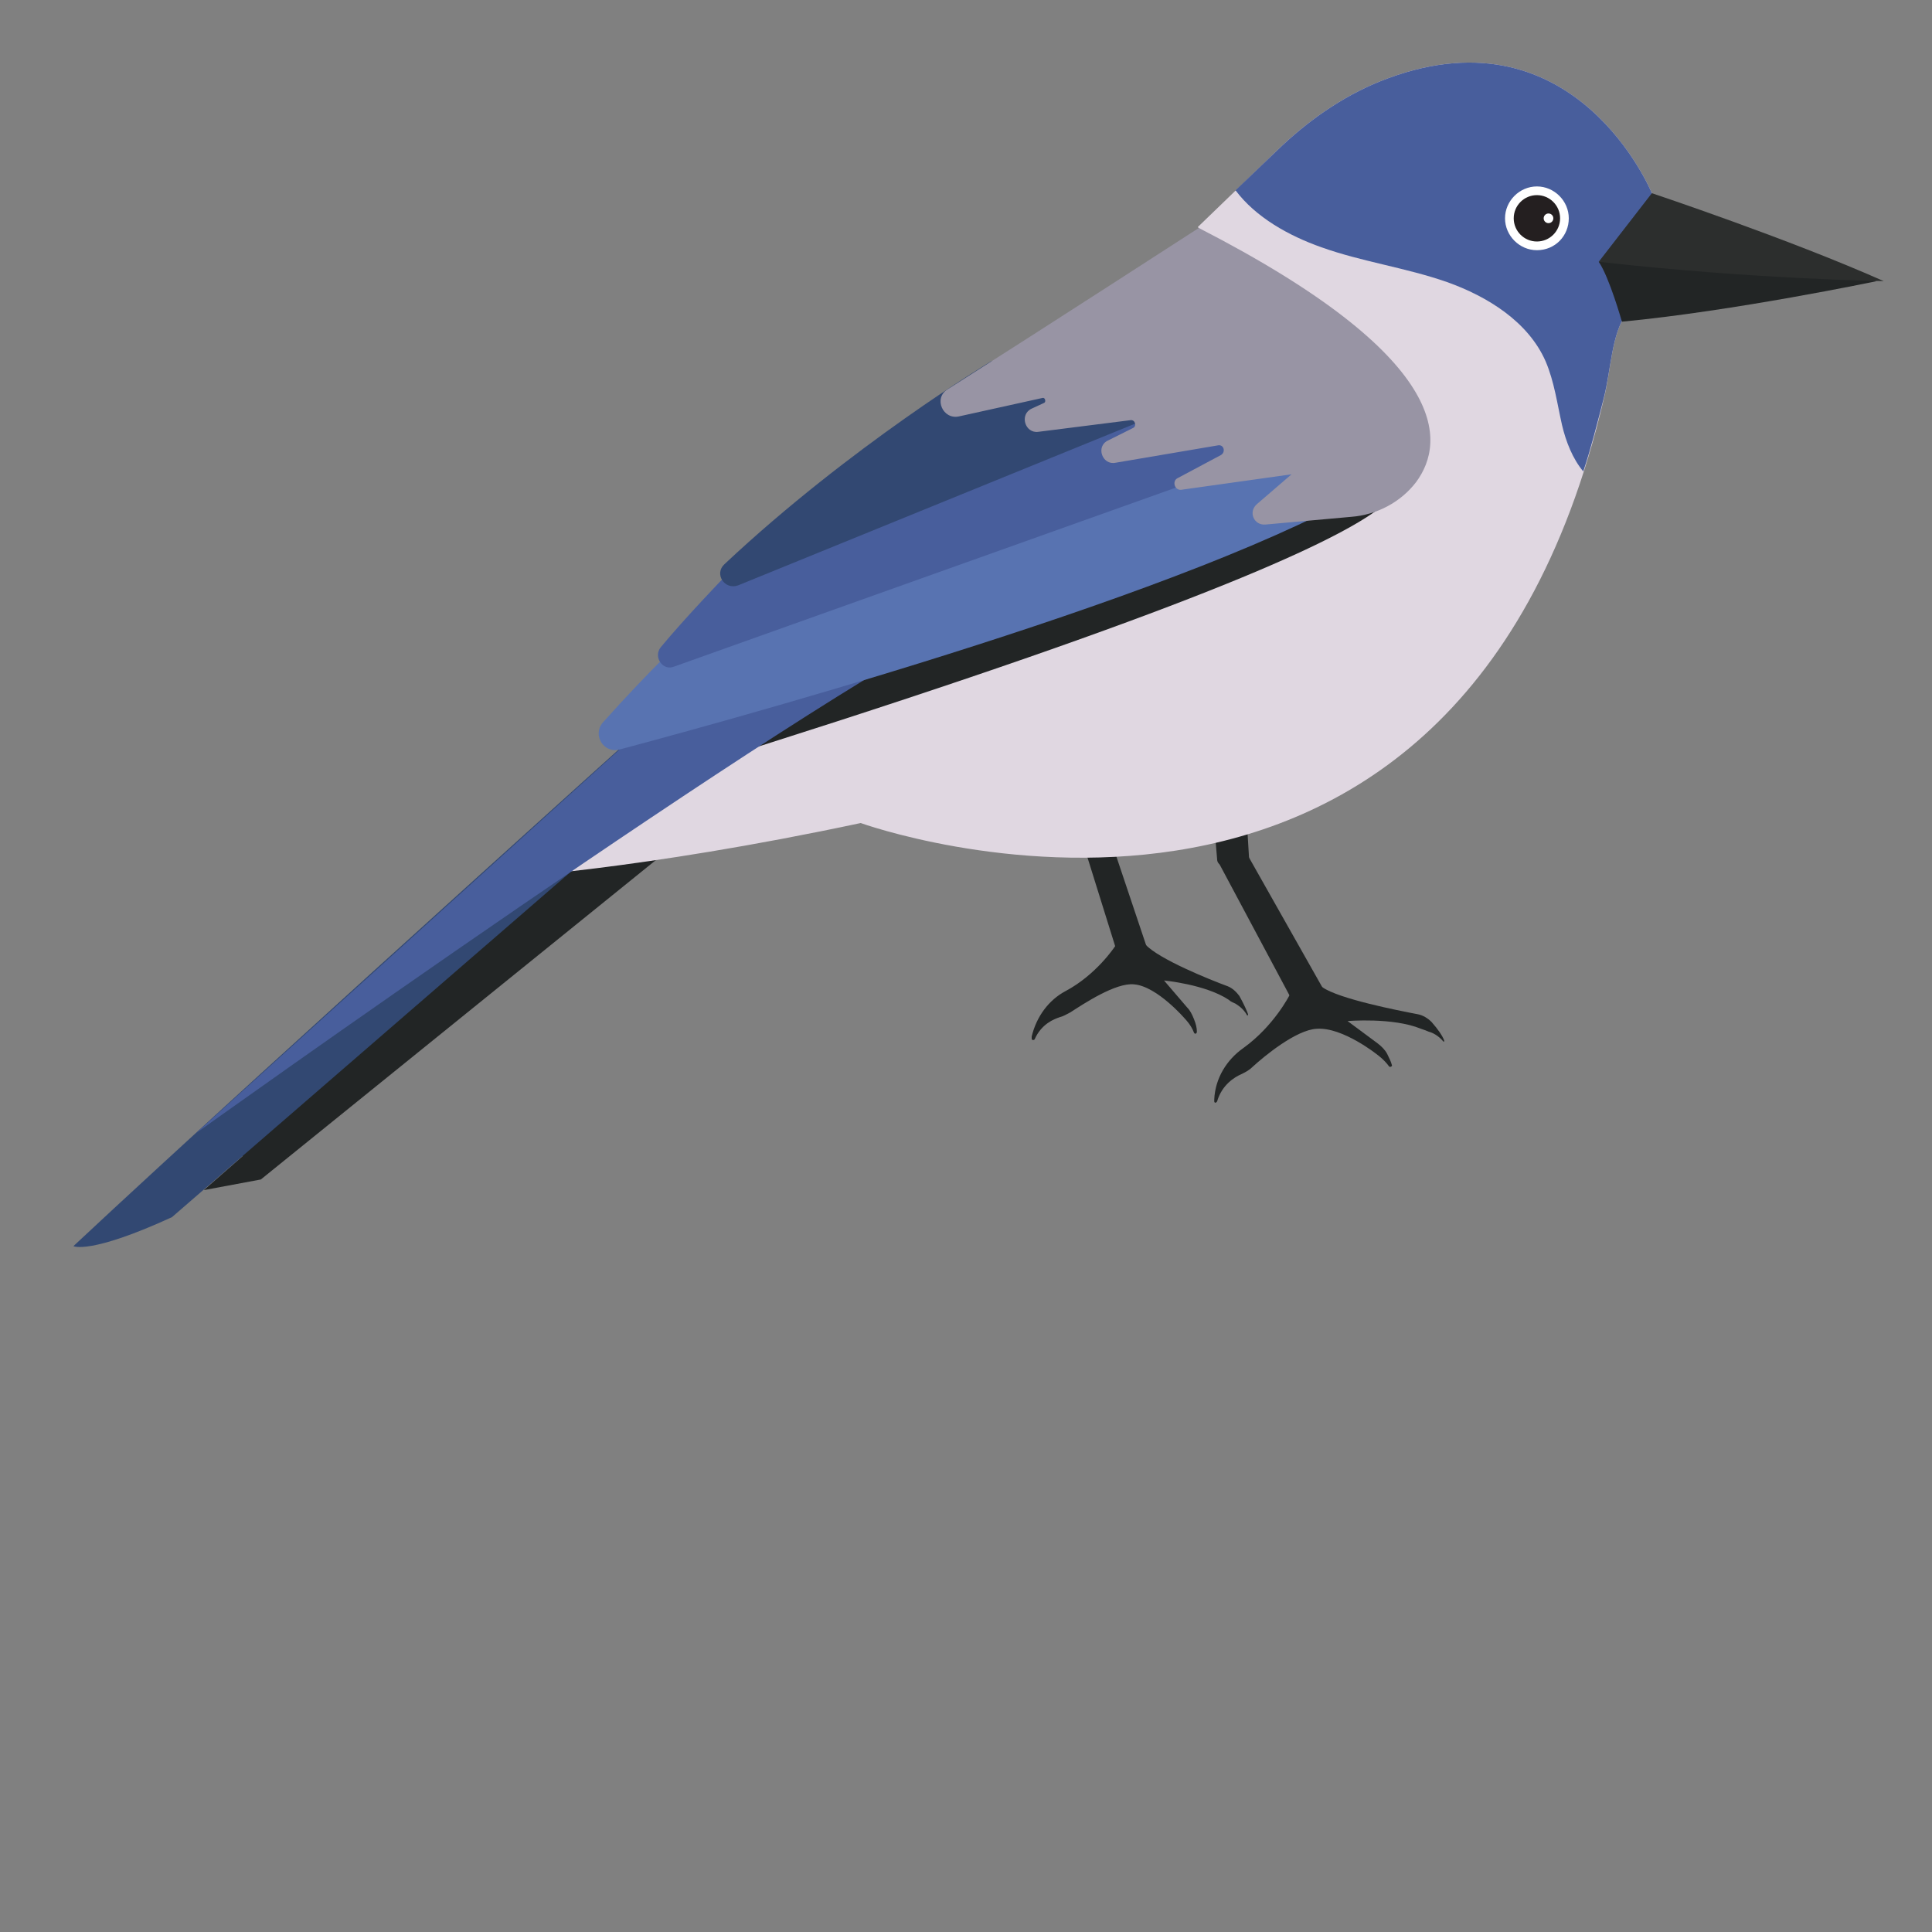 <?xml version="1.0" encoding="utf-8"?>
<!-- Generator: Adobe Illustrator 19.0.0, SVG Export Plug-In . SVG Version: 6.00 Build 0)  -->
<svg version="1.1" id="Layer_1" xmlns="http://www.w3.org/2000/svg" xmlns:xlink="http://www.w3.org/1999/xlink" x="0px" y="0px"
	 width="200px" height="200px" viewBox="0 0 200 200" style="enable-background:new 0 0 200 200;" xml:space="preserve">
<rect x="0" y="0" width="200" height="200" fill="#808080" stroke="none"/>
<style type="text/css">
	.st0{display:none;}
	.st1{display:inline;}
	.st2{fill:#222525;}
	.st3{fill:#E43533;}
	.st4{fill:#FFFFFF;}
	.st5{fill:#241F20;}
	.st6{fill:#F9A11F;}
	.st7{fill:#E27E26;}
	.st8{fill:#981C1F;}
	.st9{fill:#C72527;}
	.st10{fill:#AC2224;}
	.st11{fill:#BB2526;}
	.st12{fill:#CE2929;}
	.st13{fill:#555759;}
	.st14{fill:#CCC25A;}
	.st15{fill:#427183;}
	.st16{fill:#D9DDDB;}
	.st17{fill:#787B7C;}
	.st18{fill:#A59453;}
	.st19{fill:#E0D7E1;}
	.st20{fill:#485E9C;}
	.st21{fill:#324872;}
	.st22{fill:#5873B1;}
	.st23{fill:#9894A4;}
	.st24{fill:#2C2E2D;}
</style>
<g id="Layer_1_1_" class="st0">
	<g id="XMLID_23_" class="st1">
		<g id="XMLID_45_">
			<path id="XMLID_21_" class="st2" d="M137,120.5l0.5,6.6c0,0.4,0.3,0.6,0.7,0.6h2.1c0.5,0,0.9-0.4,0.9-0.9l-0.5-7.3L137,120.5z"/>
			<path id="XMLID_20_" class="st2" d="M137.7,127.3l9.6,17.9c0,0,2.6,0.8,3.4-1.6l-9.5-16.9l-2.2-2L137.7,127.3z"/>
			<path id="XMLID_19_" class="st2" d="M161.9,145.6c-0.4-0.4-1-0.7-1.6-0.8c-2.4-0.4-9-1.7-10.9-3.1c-2.3-1.6-3.7,0.9-3.7,0.9
				s-1.8,3.5-5.3,6c-1.9,1.4-3.2,3.5-3.3,5.8c0,0.1,0,0.2,0,0.3c0,0.2,0.3,0.2,0.3,0c0.6-1.9,1.9-2.7,2.7-3.1
				c0.4-0.2,0.8-0.5,1.2-0.8c1.5-1.3,5.1-4.3,7.4-4.4c2.9-0.2,7,3,7,3s0.8,0.6,1.4,1.3c0.1,0.2,0.4,0,0.3-0.2
				c-0.1-0.4-0.3-0.9-0.6-1.3c-0.3-0.5-0.6-0.9-1.1-1.2l-3.4-2.6c0,0,5.2-0.4,8.3,0.9c0.3,0.1,0.6,0.2,0.9,0.3
				c0.4,0.1,1.1,0.4,1.7,1.1c0.1,0.1,0.2,0,0.1-0.1C163.2,147.1,162.7,146.4,161.9,145.6z"/>
		</g>
		<g id="XMLID_41_">
			<path id="XMLID_18_" class="st2" d="M121.4,114.2l-0.5,6.5c0,0.3,0.2,0.7,0.5,0.7l1.8,0.3c0.4,0.1,0.9-0.3,0.9-0.8l0.7-7.2
				L121.4,114.2z"/>
			<path id="XMLID_17_" class="st2" d="M121,121l6,19c0,0,2.2,1.2,3.3-1l-6.1-18l-1.7-2.3L121,121z"/>
			<path id="XMLID_16_" class="st2" d="M140.1,142.6c-0.3-0.5-0.8-0.9-1.3-1.1c-2.1-0.8-7.8-3.1-9.3-4.7c-1.8-2-3.5,0.3-3.5,0.3
				s-2.1,3.2-5.6,5c-1.9,1-3.3,2.9-3.8,5.1c0,0.1,0,0.2,0,0.3c0,0.2,0.2,0.3,0.3,0.1c0.8-1.7,2.1-2.3,2.9-2.6
				c0.4-0.1,0.8-0.3,1.2-0.6c1.5-1,5.2-3.4,7.2-3.1c2.7,0.3,5.8,4,5.8,4s0.6,0.7,1,1.5c0.1,0.2,0.3,0.1,0.3-0.1
				c0-0.4-0.1-0.9-0.3-1.4s-0.5-1-0.8-1.4l-2.7-3c0,0,4.7,0.4,7.3,2.2c0.3,0.2,0.5,0.3,0.8,0.5c0.4,0.2,0.9,0.6,1.3,1.3
				c0,0.1,0.1,0,0.1-0.1C141,144.3,140.7,143.5,140.1,142.6z"/>
		</g>
		<g id="XMLID_24_">
			<path id="XMLID_15_" class="st3" d="M181.5,74.8c0.8-3.5,0.8-7.4,2.7-9.9l2.7-11.4c0,0,5.3-12.6-42.9-28.8l13.8,9l-10.2-2.3
				l11.7,8.3l-8.9-1.9l4,4.3c0,0-54.4,41.1-98.8,87.2c0,0,16.1-0.9,41.3-6.3C97,122.9,164.5,147.3,181.5,74.8z"/>
			<path id="XMLID_14_" class="st2" d="M184.2,64.9l2.7-11.4c0,0,1.5-3.5-4.1-9.1c-0.1,1.7-1.2,3.4-2.7,4.2
				c-2.1,1.1-4.6,0.7-6.9,0.7c-2.4,0-5.1,0.6-6,2.8c-1,2.3,0.7,4.9,2.7,6.3c2,1.5,4.4,2.4,6,4.3c2.1,2.5,2.3,6,1.7,9.2
				c-0.6,3.2-1.9,6.2-2.4,9.4c-0.5,3.4-0.2,6.9,1,10.1c2.1-4.9,4-10.4,5.4-16.6C182.3,71.3,182.4,67.4,184.2,64.9z"/>
			<g id="XMLID_35_">
				<path id="XMLID_13_" class="st4" d="M173.3,57.8c-2,0-3.6-1.6-3.6-3.6s1.6-3.6,3.6-3.6s3.6,1.6,3.6,3.6S175.3,57.8,173.3,57.8z"
					/>
				<circle id="XMLID_12_" class="st5" cx="173.3" cy="54.2" r="2.6"/>
				<circle id="XMLID_11_" class="st4" cx="174.6" cy="54.1" r="0.5"/>
			</g>
			<path id="XMLID_10_" class="st6" d="M177.5,59.1l9.4-7.9c0,0,10.5,7,9.4,10.1h-12.1L177.5,59.1z"/>
			<path id="XMLID_9_" class="st7" d="M183.5,66l12.7-4.7c-1-1.1-2.9-1.4-4.4-1.3c-1.5,0.1-3.1,0.3-4.5-0.2
				c-0.8-0.3-1.4-0.8-2.2-1.2c-2.4-1.3-5.5-1-7.7,0.5L183.5,66z"/>
			<path id="XMLID_8_" class="st2" d="M155.3,86.8c0,0-57.5,24.6-84.2,36.9c-26.7,12.2,43.5-35.8,43.5-35.8L155.3,86.8z"/>
			<path id="XMLID_7_" class="st8" d="M83.3,102.2c0,0-53.5,48-75.8,68.8c0,0,1.9,1,11.2-3.3L108,90.3L83.3,102.2z"/>
			<path id="XMLID_6_" class="st9" d="M21.5,158.2c0,0,68.4-49,88.4-58.5l-4.8-9.3l-21.7,11.9L21.5,158.2z"/>
			<path id="XMLID_5_" class="st8" d="M78.6,102.3c0,0-4.1,3.9-9.7,10c-1.3,1.4,0.1,3.6,1.9,3.1c17.7-4.7,70.1-19.3,87.8-31.3l-2-10
				L82.9,100L78.6,102.3z"/>
			<path id="XMLID_4_" class="st10" d="M91.9,86.4c0,0-11.1,10.9-16.5,17.4c-0.9,1.1,0.2,2.7,1.6,2.2l73.6-26.3l-22.2-5.1L91.9,86.4
				z"/>
			<path id="XMLID_3_" class="st11" d="M113.1,71.3c0,0-15.9,9.6-30.3,23.1c-1.2,1.1,0.1,3,1.5,2.4l54-22L113.1,71.3z"/>
			<path id="XMLID_2_" class="st2" d="M162.5,77.8c0,0-3.8-12.5-23.6-23.7l-2.4,2v5.7L162.5,77.8z"/>
			<path id="XMLID_1_" class="st12" d="M136.6,56.1c0,0-16.8,10.9-28.6,18.4c-1.6,1-0.6,3.5,1.3,3.1l9.4-2.1
				c0.3-0.1,0.5,0.4,0.2,0.5l-1.4,0.7c-1.4,0.7-0.8,2.9,0.8,2.7l10.4-1.3c0.5-0.1,0.8,0.7,0.3,0.9l-2.9,1.5
				c-1.4,0.7-0.7,2.8,0.8,2.5l11.6-2c0.6-0.1,0.9,0.8,0.4,1.1l-4.9,2.6c-0.7,0.4-0.3,1.4,0.4,1.3l12.5-1.8l-4,3.4
				c-1,0.8-0.3,2.4,1,2.3l9.8-0.9c2.9-0.3,5.6-1.6,7.3-3.9C164.8,80.4,165.3,70.8,136.6,56.1z"/>
		</g>
	</g>
</g>
<g id="Layer_2" class="st0">
	<g id="XMLID_50_" class="st1">
		<polygon id="XMLID_48_" class="st13" points="25.4,156 21.1,159.7 27.3,158.6 86.8,115.2 64.7,119 25,153.5 		"/>
		<g id="XMLID_71_">
			<path id="XMLID_47_" class="st13" d="M129.7,117.8l0.5,6.2c0,0.3,0.3,0.6,0.6,0.6h1.9c0.5,0,0.8-0.4,0.8-0.9l-0.4-6.9
				L129.7,117.8z"/>
			<path id="XMLID_46_" class="st13" d="M130.3,124.3l9.1,17c0,0,2.5,0.7,3.2-1.5l-9-16l-2.1-1.9L130.3,124.3z"/>
			<path id="XMLID_44_" class="st13" d="M153.2,141.6c-0.4-0.4-0.9-0.7-1.5-0.8c-2.2-0.4-8.5-1.6-10.3-2.9c-2.1-1.5-3.5,0.8-3.5,0.8
				s-1.7,3.3-5,5.7c-1.8,1.3-3,3.3-3.1,5.5c0,0.1,0,0.2,0,0.2c0,0.2,0.3,0.2,0.3,0c0.5-1.8,1.8-2.6,2.6-2.9c0.4-0.2,0.8-0.5,1.1-0.8
				c1.4-1.2,4.8-4,7-4.2c2.8-0.2,6.6,2.8,6.6,2.8s0.7,0.5,1.3,1.3c0.1,0.2,0.4,0,0.3-0.1c-0.1-0.4-0.3-0.8-0.5-1.3
				c-0.3-0.4-0.6-0.8-1-1.1l-3.2-2.4c0,0,4.9-0.4,7.9,0.9c0.3,0.1,0.6,0.2,0.9,0.3c0.4,0.1,1,0.4,1.6,1c0.1,0.1,0.2,0,0.1-0.1
				C154.4,143,154,142.4,153.2,141.6z"/>
		</g>
		<g id="XMLID_67_">
			<path id="XMLID_43_" class="st13" d="M114.9,111.9l-0.5,6.1c0,0.3,0.2,0.6,0.5,0.7l1.7,0.3c0.4,0.1,0.8-0.3,0.9-0.7l0.6-6.8
				L114.9,111.9z"/>
			<path id="XMLID_42_" class="st13" d="M114.5,118.3l5.7,18c0,0,2.1,1.1,3.1-1l-5.7-17.1L116,116L114.5,118.3z"/>
			<path id="XMLID_40_" class="st13" d="M132.6,138.8c-0.3-0.5-0.7-0.8-1.2-1c-1.9-0.7-7.4-2.9-8.8-4.5c-1.7-1.9-3.3,0.2-3.3,0.2
				s-2,3-5.3,4.8c-1.8,1-3.2,2.7-3.6,4.8c0,0.1,0,0.2,0,0.2c0,0.2,0.2,0.3,0.3,0.1c0.7-1.6,2-2.2,2.7-2.4c0.4-0.1,0.8-0.3,1.1-0.6
				c1.4-1,4.9-3.2,6.9-3c2.5,0.3,5.5,3.8,5.5,3.8s0.6,0.6,1,1.4c0.1,0.2,0.3,0.1,0.3-0.1c0-0.4-0.1-0.8-0.3-1.3s-0.4-0.9-0.8-1.3
				l-2.5-2.9c0,0,4.5,0.4,6.9,2.1c0.2,0.2,0.5,0.3,0.7,0.4c0.4,0.2,0.9,0.6,1.3,1.2c0,0.1,0.1,0,0.1-0.1
				C133.4,140.4,133.1,139.7,132.6,138.8z"/>
		</g>
		<path id="XMLID_39_" class="st14" d="M176.7,54.2l0.3-1.8c0,0-8.2-19.9-28.3-12.4c-4.3,1.6-8.1,4.1-11.4,7.3l-9,8.8l0.9,1
			c-18.7,15.1-49.4,41-76.3,69c0,0,15.2-0.8,39.1-6c0,0,63.8,23.1,79.9-45.5c0.8-3.3,0.8-7,2.5-9.4l2-8.3l0,0l0,0l0.6-2.5
			L176.7,54.2z"/>
		<path id="XMLID_38_" class="st15" d="M147.2,82.7c0,0,22.3,1.6-74.8,31.9l30.9-19.8l34-14.4L147.2,82.7z"/>
		<path id="XMLID_37_" class="st15" d="M174.3,65.3l2-8.3l0,0l0.6-2.5l-0.2-0.2l0.3-1.8c0,0-8.2-19.9-28.3-12.4
			c-4.3,1.6-8.1,4.1-11.4,7.3l-5,4.8c2.2,2.9,5.7,4.9,9.2,6.1c4.4,1.5,9.1,2.2,13.5,3.7s8.7,4.3,10.6,8.5c1,2.2,1.2,4.6,1.8,6.9
			c0.4,1.8,1.1,3.6,2.3,5c0.8-2.4,1.5-5,2.1-7.8C172.5,71.3,172.6,67.6,174.3,65.3z"/>
		<path id="XMLID_36_" class="st15" d="M29.6,146.2c0,0-1.3-0.3-22.4,19.4c0,0,1.8,1,10.6-3.2l84.5-73.2L29.6,146.2z"/>
		<path id="XMLID_34_" class="st16" d="M20.7,153.3c0,0,64.3-46.1,83.2-55.1l-4.5-8.8l-20.6,11.2L20.7,153.3z"/>
		<path id="XMLID_33_" class="st13" d="M73.3,99.9c0,0-3.9,3.7-9.2,9.5c-1.2,1.3,0.1,3.4,1.8,2.9c16.8-4.5,66.3-18.2,83.1-29.6
			l-1.9-9.5L77.4,97.7L73.3,99.9z"/>
		<path id="XMLID_32_" class="st17" d="M85.9,84.8c0,0-10.5,10.3-15.6,16.5c-0.9,1,0.2,2.6,1.5,2.1l69.6-24.9l-21-4.8L85.9,84.8z"/>
		<path id="XMLID_31_" class="st16" d="M105.9,70.5c0,0-15,9-28.7,21.9c-1.1,1,0,2.9,1.5,2.3l51-20.8L105.9,70.5z"/>
		<path id="XMLID_30_" class="st16" d="M175.5,60.4l-4.2-1.7c0,0-8.1,3-13.7-2.2c-5.5-5.2-16.1,1.9-16.1,1.9s19.3,11.4,16.8,20.1
			c-2.5,8.5,8.2,10.9,8.2,10.9l0.7-0.1c1.8-4.3,3.4-9.2,4.6-14.6c0.8-3.3,0.8-7,2.5-9.4L175.5,60.4L175.5,60.4z"/>
		<path id="XMLID_29_" class="st18" d="M128.2,56.2c0,0-15.9,10.3-27,17.4c-1.5,1-0.5,3.3,1.2,2.9l8.9-2c0.3-0.1,0.5,0.4,0.2,0.5
			l-1.3,0.7c-1.4,0.7-0.7,2.7,0.8,2.5l9.9-1.2c0.5-0.1,0.7,0.6,0.3,0.9l-2.8,1.4c-1.3,0.7-0.7,2.7,0.8,2.4l11-1.9
			c0.6-0.1,0.9,0.7,0.3,1l-4.7,2.5c-0.6,0.3-0.3,1.3,0.4,1.2l11.8-1.7l-3.7,3.2c-0.9,0.8-0.3,2.3,0.9,2.2l9.3-0.8
			c2.7-0.2,5.3-1.5,6.9-3.7C154.8,79.1,155.3,70,128.2,56.2z"/>
		<path id="XMLID_28_" class="st13" d="M193.5,60.5c0,0-10.2,3.8-19.2,4.7c0,0-2.2-5.1-3.1-6.5l7.9-1.8L193.5,60.5z"/>
		<path id="XMLID_27_" class="st17" d="M177,52.4c0,0,9.4,4.2,17,8.1c0,0-10.5-0.2-22.8-1.8C171.2,58.7,175.3,54.8,177,52.4z"/>
		<g id="XMLID_51_">
			<path id="XMLID_26_" class="st4" d="M165.2,57.2c-1.9,0-3.4-1.5-3.4-3.4s1.5-3.4,3.4-3.4s3.4,1.5,3.4,3.4
				C168.7,55.7,167.1,57.2,165.2,57.2z"/>
			<circle id="XMLID_25_" class="st5" cx="165.2" cy="53.8" r="2.5"/>
			<circle id="XMLID_22_" class="st4" cx="166.4" cy="53.7" r="0.5"/>
		</g>
	</g>
</g>
<g id="Layer_3">
	<g id="XMLID_75_">
		<polygon id="XMLID_73_" class="st2" points="25.1,119.7 21.1,123.2 27,122.1 74,84.1 63,84.1 24.8,117.3 		"/>
		<g id="XMLID_95_">
			<path id="XMLID_72_" class="st2" d="M125.5,83l0.5,6c0,0.3,0.3,0.6,0.6,0.6h1.9c0.4,0,0.8-0.4,0.8-0.8l-0.4-6.6L125.5,83z"/>
			<path id="XMLID_70_" class="st2" d="M126.1,89.2l8.7,16.3c0,0,2.4,0.7,3.1-1.5l-8.7-15.4l-2-1.8L126.1,89.2z"/>
			<path id="XMLID_69_" class="st2" d="M148.2,105.8c-0.4-0.4-0.9-0.7-1.4-0.8c-2.1-0.4-8.2-1.6-9.9-2.8c-2.1-1.5-3.4,0.8-3.4,0.8
				s-1.6,3.2-4.8,5.5c-1.7,1.2-2.9,3.1-3,5.3c0,0.1,0,0.2,0,0.2c0,0.2,0.2,0.2,0.3,0c0.5-1.7,1.8-2.5,2.5-2.8
				c0.4-0.2,0.8-0.4,1.1-0.7c1.3-1.2,4.6-3.9,6.7-4c2.7-0.2,6.3,2.7,6.3,2.7s0.7,0.5,1.2,1.2c0.1,0.1,0.3,0,0.3-0.1
				c-0.1-0.4-0.3-0.8-0.5-1.2s-0.6-0.8-1-1.1l-3.1-2.3c0,0,4.7-0.4,7.6,0.8c0.3,0.1,0.6,0.2,0.8,0.3c0.4,0.1,1,0.4,1.5,1
				c0.1,0.1,0.1,0,0.1-0.1C149.3,107.2,148.9,106.6,148.2,105.8z"/>
		</g>
		<g id="XMLID_91_">
			<path id="XMLID_68_" class="st2" d="M111.3,77.2l-0.5,5.9c0,0.3,0.2,0.6,0.5,0.6L113,84c0.4,0.1,0.8-0.2,0.8-0.7l0.6-6.5
				L111.3,77.2z"/>
			<path id="XMLID_66_" class="st2" d="M110.9,83.4l5.4,17.3c0,0,2,1.1,3-0.9l-5.5-16.4l-1.6-2.1L110.9,83.4z"/>
			<path id="XMLID_65_" class="st2" d="M128.3,103.1c-0.3-0.4-0.7-0.8-1.2-1c-1.9-0.7-7.1-2.8-8.5-4.3c-1.6-1.8-3.2,0.2-3.2,0.2
				s-1.9,2.9-5.1,4.6c-1.7,0.9-3,2.6-3.5,4.7c0,0.1,0,0.2,0,0.2c0,0.2,0.2,0.2,0.3,0.1c0.7-1.6,2-2.1,2.6-2.3
				c0.4-0.1,0.7-0.3,1.1-0.5c1.4-0.9,4.7-3.1,6.6-2.9c2.4,0.2,5.3,3.6,5.3,3.6s0.6,0.6,0.9,1.4c0.1,0.2,0.3,0.1,0.3-0.1
				c0-0.4-0.1-0.8-0.3-1.3c-0.2-0.5-0.4-0.9-0.7-1.2l-2.4-2.8c0,0,4.3,0.4,6.7,2c0.2,0.2,0.5,0.3,0.7,0.4c0.3,0.2,0.8,0.5,1.2,1.2
				c0,0.1,0.1,0,0.1-0.1C129.1,104.7,128.8,104,128.3,103.1z"/>
		</g>
		<path id="XMLID_64_" class="st19" d="M170.7,21.8L171,20c0,0-7.8-19.1-27.3-11.9c-4.1,1.5-7.8,4-11,7l-8.7,8.4l0.8,1
			C107,39.1,77.4,64.1,51.5,90.9c0,0,14.6-0.8,37.6-5.7c0,0,61.4,22.2,76.9-43.8c0.8-3.2,0.8-6.8,2.4-9l1.9-8l0,0l0,0l0.6-2.4
			L170.7,21.8z"/>
		<path id="XMLID_63_" class="st2" d="M142.4,49.1c0,0,21.5,1.6-71.9,30.7l29.7-19l32.7-13.9L142.4,49.1z"/>
		<path id="XMLID_62_" class="st20" d="M168.4,32.4l1.9-8l0,0l0.6-2.4l-0.2-0.2L171,20c0,0-7.8-19.1-27.3-11.9c-4.1,1.5-7.8,4-11,7
			l-4.8,4.6c2.1,2.8,5.5,4.7,8.9,5.9c4.2,1.5,8.7,2.1,13,3.6c4.2,1.5,8.4,4.1,10.2,8.2c0.9,2.1,1.2,4.4,1.7,6.6
			c0.4,1.7,1.1,3.5,2.2,4.8c0.8-2.4,1.4-4.8,2.1-7.5C166.8,38.2,166.8,34.6,168.4,32.4z"/>
		<g id="XMLID_84_">
			<path id="XMLID_61_" class="st4" d="M159.1,25.9c-1.8,0-3.3-1.5-3.3-3.3s1.5-3.3,3.3-3.3s3.3,1.5,3.3,3.3S161,25.9,159.1,25.9z"
				/>
			<circle id="XMLID_60_" class="st5" cx="159.1" cy="22.6" r="2.4"/>
			<circle id="XMLID_59_" class="st4" cx="160.3" cy="22.6" r="0.5"/>
		</g>
		<path id="XMLID_58_" class="st21" d="M76.6,66.3c0,0-48.7,43.7-69,62.7c0,0,1.7,0.9,10.2-3l81.3-70.4L76.6,66.3z"/>
		<path id="XMLID_57_" class="st20" d="M20.3,117.3c0,0,62.3-44.6,80.5-53.3l-4.4-8.5L76.6,66.3L20.3,117.3z"/>
		<path id="XMLID_56_" class="st22" d="M71.2,65.7c0,0-3.8,3.5-8.8,9.1c-1.1,1.3,0.1,3.2,1.7,2.8C80.2,73.3,127.9,60,144,49.1
			l-1.8-9.1l-67,23.6L71.2,65.7z"/>
		<path id="XMLID_55_" class="st20" d="M83.4,51.2c0,0-10.1,9.9-15,15.8c-0.8,1,0.2,2.5,1.4,2l67-23.9l-20.2-4.6L83.4,51.2z"/>
		<path id="XMLID_54_" class="st21" d="M102.6,37.4c0,0-14.5,8.7-27.6,21c-1.1,1,0,2.7,1.4,2.2l49.1-20L102.6,37.4z"/>
		<path id="XMLID_53_" class="st2" d="M194.3,29.1c0,0-14.8,3.1-26.4,4.2c0,0-1.3-4.6-2.4-6.2l10.3-2.1L194.3,29.1z"/>
		<path id="XMLID_52_" class="st23" d="M124.1,23.6c0,0-15.3,9.9-26,16.7c-1.5,0.9-0.5,3.2,1.2,2.8l8.6-1.9c0.3-0.1,0.4,0.4,0.2,0.5
			l-1.3,0.6c-1.3,0.6-0.7,2.6,0.7,2.4l9.5-1.2c0.5-0.1,0.7,0.6,0.3,0.8l-2.6,1.3c-1.3,0.6-0.6,2.6,0.8,2.3l10.6-1.8
			c0.6-0.1,0.8,0.7,0.3,1l-4.5,2.4c-0.6,0.3-0.3,1.3,0.4,1.2l11.4-1.6l-3.6,3.1c-0.9,0.8-0.3,2.2,0.9,2.1l8.9-0.8
			c2.6-0.2,5.1-1.5,6.7-3.6C149.7,45.7,150.2,37,124.1,23.6z"/>
		<path id="XMLID_49_" class="st24" d="M171,20c0,0,14.1,4.7,24,9.1c0,0-13.6-0.2-29.5-2C165.5,27.1,168.9,22.7,171,20z"/>
	</g>
</g>
</svg>
